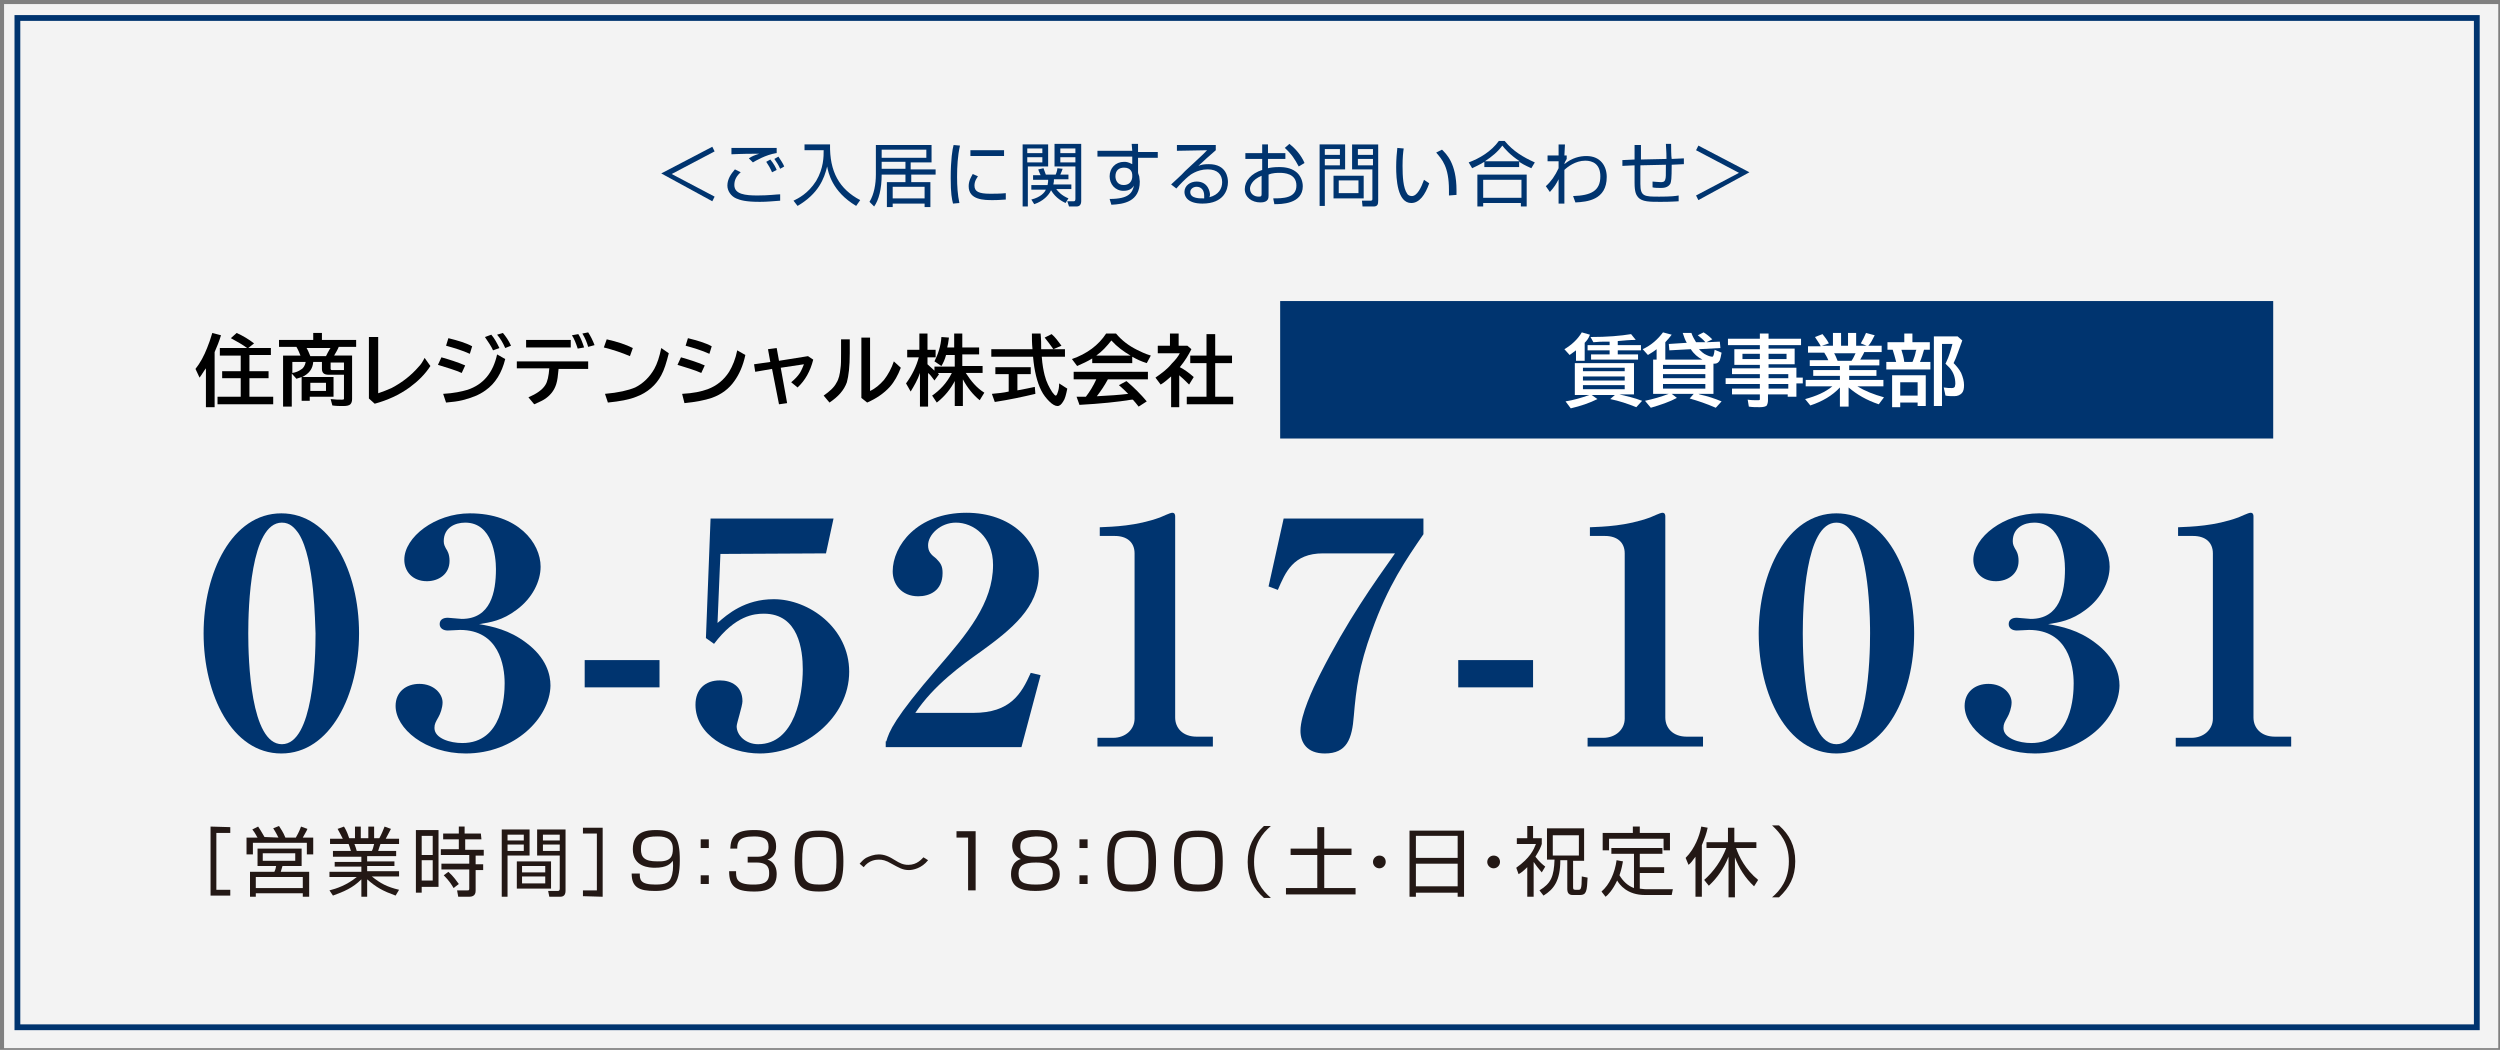 <?xml version="1.0" encoding="utf-8"?>
<!-- Generator: Adobe Illustrator 25.0.1, SVG Export Plug-In . SVG Version: 6.00 Build 0)  -->
<svg version="1.1" id="レイヤー_1" xmlns="http://www.w3.org/2000/svg" xmlns:xlink="http://www.w3.org/1999/xlink" x="0px"
	 y="0px" viewBox="0 0 431 181" style="enable-background:new 0 0 431 181;" xml:space="preserve">
<rect x="0" y="0" width="431" height="181" fill="#808080" stroke="none"/>
<style type="text/css">
	.st0{opacity:0.9;fill:#FFFFFF;enable-background:new    ;}
	.st1{fill:#00346F;}
	.st2{fill:#231815;}
	.st3{fill:none;stroke:#00346F;}
	.st4{fill:#FFFFFF;}
</style>
<rect x="0.7" y="0.7" class="st0" width="430" height="180"/>
<path class="st1" d="M48.5,129.9c-8.5,0-13.4-10.1-13.4-20.7c0-10.5,4.9-20.7,13.4-20.7c8.4,0,13.4,9.9,13.4,20.7
	C61.9,119.7,57,129.9,48.5,129.9z M51.5,92c-0.7-1-1.5-1.9-2.9-1.9c-5.4,0-5.8,14.5-5.8,19.1s0.4,19.1,5.8,19.1s5.8-14.5,5.8-19.1
	C54.3,107.7,54.3,96.4,51.5,92z"/>
<path class="st1" d="M80.3,129.9c-7,0-12.1-4.3-12.1-8.2c0-2.4,1.8-3.8,4.1-3.8c2.5,0,4,1.7,4,3.2c0,0.9-0.4,2-0.7,2.5
	c-0.5,0.9-0.7,1.2-0.7,1.9c0,1.8,2.7,2.6,4.8,2.6c7,0,7.3-8.2,7.3-10.3c0-3.1-1-9.2-7.7-9.2c-0.3,0-1.7,0.1-2.1,0.1
	c-0.8,0-1.4-0.4-1.4-1.1s0.5-1.1,1.4-1.1c0.4,0,2,0.2,2.4,0.2c5,0,5.9-4.6,5.9-8.6c0-2.2-0.6-8-5.3-8c-1.8,0-3.7,0.9-3.7,3.2
	c0,0.6,0.2,0.9,0.4,1.3c0.2,0.3,0.6,0.9,0.6,2.1c0,2.3-1.9,3.5-3.9,3.5c-2.5,0-3.9-1.7-3.9-3.7c0-3.9,5.3-8,11.3-8
	c8.3,0,12.2,5.1,12.2,9.2c0,2.5-1.4,5.4-4.1,7.4c-2.5,1.9-4.6,2.2-6.5,2.5c2.3,0.4,5.2,1,8.1,3.2c3.5,2.6,4.2,5.5,4.2,7.4
	C94.8,123.8,88.7,129.9,80.3,129.9z"/>
<path class="st1" d="M100.8,118.5v-4.7h12.9v4.7H100.8z"/>
<path class="st1" d="M124.2,95.5l-0.5,11.9c1.7-1.5,4.7-4.1,9.7-4.1c6.1,0,13,5,13,12.5c0,8-7.9,14.1-15.4,14.1
	c-5.4,0-11.1-3.2-11.1-8.4c0-2.7,1.7-4.2,4.2-4.2c2,0,3.9,1,3.9,3.6c0,0.8-1,3.8-1,4.3c0,1.6,1.6,3.1,3.7,3.1
	c6.4,0,7.7-8.6,7.7-12.9c0-3.3-0.7-9.6-6.7-9.6c-1.7,0-4.9,0.3-8.6,5.2l-1.4-1l0.8-20.6h21.2l-1.3,6L124.2,95.5L124.2,95.5z"/>
<path class="st1" d="M152.8,127.8c0.5-1.7,1.3-3.9,8.9-12.7c5-5.8,9.5-11.1,9.5-17.7c0-4.9-3.4-7.3-6.4-7.3c-2.7,0-4.8,2.1-4.8,3.9
	c0,1.1,0.5,1.6,1.4,2.3c0.8,0.8,1.1,1.3,1.1,2.5c0,3.1-2.3,4-4.2,4c-2.9,0-4.4-2.1-4.4-4.3c0-4.4,4.2-10.1,12.7-10.1
	c7.7,0,12.5,4.8,12.5,10.4c0,5.9-4.7,9.7-10.1,13.6c-3.1,2.2-8,5.7-11.2,10.5h10c6.4,0,8.3-3.3,9.9-6.9l1.7,0.4l-3.3,12.4h-23.4v-1
	H152.8z"/>
<path class="st1" d="M189.2,128.9v-1.7h2.7c2.2,0,3.7-1.5,3.7-3.3V95.4c0-1.9-1.3-3-3.4-3h-2.6v-1.5c2.3-0.1,6.3-0.2,10.4-1.7
	c0.3-0.1,1.7-0.8,2.1-0.8c0.4,0,0.5,0.3,0.5,0.6v34.7c0,1.8,1.3,3.3,3.7,3.3h2.8v1.7h-19.9V128.9z"/>
<path class="st1" d="M236.5,108.8c-2.2,6-2.7,9.9-3.1,14.6c-0.3,4-1.2,6.5-5,6.5c-3.1,0-4.2-1.9-4.2-3.9c0-2.8,2.2-7.4,3.3-9.6
	c4.8-9.5,9.4-15.9,13-21h-12.4c-5.2,0-6.5,3.3-7.8,6.3l-1.6-0.6l2.6-11.7h24.1v2.7C242.4,96.5,239.3,100.9,236.5,108.8z"/>
<path class="st1" d="M251.4,118.5v-4.7h12.9v4.7H251.4z"/>
<path class="st1" d="M273.7,128.9v-1.7h2.7c2.2,0,3.7-1.5,3.7-3.3V95.4c0-1.9-1.3-3-3.4-3h-2.6v-1.5c2.3-0.1,6.3-0.2,10.4-1.7
	c0.3-0.1,1.7-0.8,2.1-0.8s0.5,0.3,0.5,0.6v34.7c0,1.8,1.3,3.3,3.7,3.3h2.8v1.7h-19.9V128.9z"/>
<path class="st1" d="M316.6,129.9c-8.5,0-13.4-10.1-13.4-20.7c0-10.5,4.9-20.7,13.4-20.7c8.4,0,13.4,9.9,13.4,20.7
	C330,119.7,325.1,129.9,316.6,129.9z M319.5,92c-0.7-1-1.5-1.9-2.9-1.9c-5.4,0-5.8,14.5-5.8,19.1s0.4,19.1,5.8,19.1
	s5.8-14.5,5.8-19.1C322.4,107.7,322.4,96.4,319.5,92z"/>
<path class="st1" d="M350.8,129.9c-7,0-12.1-4.3-12.1-8.2c0-2.4,1.8-3.8,4.1-3.8c2.5,0,4,1.7,4,3.2c0,0.9-0.4,2-0.7,2.5
	c-0.5,0.9-0.7,1.2-0.7,1.9c0,1.8,2.7,2.6,4.8,2.6c7,0,7.3-8.2,7.3-10.3c0-3.1-1-9.2-7.7-9.2c-0.3,0-1.7,0.1-2.1,0.1
	c-0.8,0-1.4-0.4-1.4-1.1s0.5-1.1,1.4-1.1c0.4,0,2,0.2,2.4,0.2c5,0,5.9-4.6,5.9-8.6c0-2.2-0.6-8-5.3-8c-1.8,0-3.7,0.9-3.7,3.2
	c0,0.6,0.2,0.9,0.4,1.3c0.2,0.3,0.6,0.9,0.6,2.1c0,2.3-1.9,3.5-3.9,3.5c-2.5,0-3.9-1.7-3.9-3.7c0-3.9,5.3-8,11.3-8
	c8.3,0,12.2,5.1,12.2,9.2c0,2.5-1.4,5.4-4.1,7.4c-2.5,1.9-4.6,2.2-6.5,2.5c2.3,0.4,5.2,1,8.1,3.2c3.5,2.6,4.2,5.5,4.2,7.4
	C365.3,123.8,359.2,129.9,350.8,129.9z"/>
<path class="st1" d="M375.1,128.9v-1.7h2.7c2.2,0,3.7-1.5,3.7-3.3V95.4c0-1.9-1.3-3-3.4-3h-2.6v-1.5c2.3-0.1,6.3-0.2,10.4-1.7
	c0.3-0.1,1.7-0.8,2.1-0.8s0.5,0.3,0.5,0.6v34.7c0,1.8,1.3,3.3,3.7,3.3h2.8v1.7h-19.9V128.9z"/>
<rect x="220.7" y="51.9" class="st1" width="171.2" height="23.7"/>
<g>
	<g>
		<path class="st1" d="M114,29.9l8.8-4.6l0.4,0.8l-7.4,3.9l7.4,3.9l-0.4,0.8L114,29.9z"/>
		<path class="st1" d="M127.7,29.7c-0.7,0.6-1.1,1.3-1.1,2.2c0,1.6,1.9,1.8,4,1.8c2,0,3.3-0.2,3.9-0.2v1.1c-1.4,0.1-2.3,0.2-3.5,0.2
			c-2.5,0-3.4-0.3-4.1-0.6c-0.9-0.4-1.5-1.3-1.5-2.2c0-1.1,0.6-2,1.3-2.8L127.7,29.7z M133.8,26.4c-1.8,0.3-3.5,1.3-4,1.6l-0.7-0.7
			c0.6-0.4,0.9-0.5,1.8-0.8c-3.6,0-4.2,0.1-4.8,0.1v-1.1c0.5,0,4,0,7.8,0v0.9H133.8z M133.1,29.7c-0.3-0.7-0.6-1.2-1-1.8l0.7-0.4
			c0.6,0.7,1,1.5,1.1,1.8L133.1,29.7z M134.5,29.1c-0.3-0.7-0.6-1.1-1-1.7l0.7-0.4c0.4,0.6,0.8,1.2,1,1.7L134.5,29.1z"/>
		<path class="st1" d="M143.1,24.9c-0.1,4.7,1.6,7.7,5.2,9.6l-0.7,1c-4.2-2.5-4.8-5.8-5-6.8c-0.5,2.1-1.5,4.7-5.1,6.8l-0.7-0.9
			c0.8-0.4,2.5-1.2,3.9-3.4C142,29,142,27,142,25.9h-3.3v-1H143.1z"/>
		<path class="st1" d="M157.1,29.2h4.2v0.9h-4.2v1.3h3.3v4.3h-1v-0.6h-5.5v0.6h-1v-4.3h3.2v-1.3H152c0,2.5-0.5,4.4-1.3,5.5l-0.8-0.8
			c0.8-1.3,1.1-3.1,1.1-4.7V25h9.6v3H157v1.2H157.1z M156.1,27.9H152v1.2h4.1V27.9z M159.7,25.8H152v1.4h7.7V25.8z M159.4,32.2h-5.5
			v2h5.5V32.2z"/>
		<path class="st1" d="M165.5,25.1c-0.4,1.8-0.5,3.6-0.5,5.4c0,1.6,0.1,3.1,0.4,4.5l-1.1,0.1c-0.2-0.8-0.4-1.7-0.4-4.4
			c0-3.2,0.3-5,0.5-5.7L165.5,25.1z M168.6,30.4c-0.2,0.3-0.6,0.8-0.6,1.6c0,1,0.7,1.4,2.7,1.4c0.6,0,1.7,0,2.7-0.1v1.1
			c-0.4,0-1,0.1-2.2,0.1c-1.5,0-4.2,0-4.2-2.4c0-1,0.5-1.7,0.7-2.1L168.6,30.4z M173.1,25.9v1h-5.8v-1H173.1z"/>
		<path class="st1" d="M180.7,24.9v3.8h-3.5v6.9h-0.9V24.9H180.7z M179.7,25.6h-2.6v0.8h2.6V25.6z M179.7,27.1h-2.6V28h2.6V27.1z
			 M183.7,35c-0.4-0.2-1.7-0.8-2.5-2.2c-0.4,0.9-1.4,1.9-2.9,2.4l-0.5-0.8c1.6-0.4,2.3-1.2,2.5-1.7h-2.5v-0.8h2.8
			c0.1-0.4,0.1-0.7,0.1-0.9h-2.6v-0.8h1.3c-0.2-0.5-0.3-0.6-0.4-1l0.9-0.2c0.1,0.3,0.3,0.8,0.4,1.1h1.7c0.2-0.4,0.3-1,0.3-1.1
			l0.9,0.1c0,0.1-0.2,0.5-0.4,1h1.4v0.8h-2.5c0,0.3,0,0.5-0.1,0.9h3.1v0.8h-2.6c0.3,0.4,0.9,1.1,2.1,1.6L183.7,35z M186.4,24.9v9.8
			c0,0.3-0.1,0.9-0.8,0.9h-1.3l-0.3-0.9h1.1c0.2,0,0.3-0.1,0.3-0.4v-5.6h-3.6v-3.9h4.6V24.9z M185.4,25.6h-2.6v0.8h2.6V25.6z
			 M185.4,27.1h-2.6V28h2.6V27.1z"/>
		<path class="st1" d="M195.1,24.8h1.1v1.4h3.4v1h-3.4v2.5c0,0.2,0.1,0.4,0.2,0.7c0,0.3,0.1,0.6,0.1,0.9c0,3.5-2.8,3.9-4.9,4l-0.3-1
			c3.4,0,3.9-1.1,4.2-2.3c-0.2,0.3-0.6,0.9-1.8,0.9c-1.5,0-2.4-1.2-2.4-2.5c0-1.4,1-2.5,2.5-2.5c0.8,0,1.1,0.3,1.4,0.4V27h-6v-1h6
			L195.1,24.8z M195.2,30.1c0-0.3-0.2-1.2-1.4-1.2c-0.8,0-1.5,0.4-1.5,1.5c0,0.7,0.4,1.5,1.4,1.5c1.5,0,1.5-1.4,1.5-1.4
			C195.2,30.4,195.2,30.3,195.2,30.1z"/>
		<path class="st1" d="M209.6,25v0.9c-0.5,0.4-2.6,2.3-3,2.7c0.5-0.2,0.9-0.3,1.8-0.3c3.1,0,3.3,2.4,3.3,3.1c0,1.3-0.7,3.7-4.4,3.7
			c-2.4,0-3.1-1.1-3.1-2c0-1.1,1-1.8,2.1-1.8c2.1,0,2.3,2,2.3,2.2s0,0.3-0.1,0.5c1.6-0.4,2.2-1.5,2.2-2.6c0-1.3-0.8-2.2-2.5-2.2
			c-1.9,0-3.2,1.1-3.3,1.2c-0.6,0.5-1.4,1.3-2.1,2.1l-0.9-0.7c0.3-0.3,1.9-1.7,2.4-2.3c0.6-0.6,3.3-3,3.8-3.6l-5.2,0.1v-1
			C202.9,25,209.6,25,209.6,25z M207.6,33.7c0-0.9-0.5-1.5-1.3-1.5c-0.6,0-1.1,0.4-1.1,0.9c0,1.2,1.8,1.1,2.4,1.1
			C207.6,34,207.6,33.9,207.6,33.7z"/>
		<path class="st1" d="M217.5,24.9h1.1v1.5h3v1h-3V29c0.4-0.1,1-0.2,2-0.2c0.7,0,1.9,0.1,2.8,0.8c0.7,0.5,1.2,1.5,1.2,2.5
			c0,3.1-3.8,3.1-4.9,3.1l-0.2-1c1.6,0,4,0,4-2.2c0-2.1-2.1-2.2-2.9-2.2c-0.4,0-1.2,0-1.9,0.3v3.6c0,0.4,0,1.2-1.4,1.2
			c-1.5,0-2.7-0.9-2.7-2.3c0-1.4,1.1-2.7,3-3.3v-1.9h-2.9v-1h2.9v-1.5H217.5z M217.5,30.3c-1.7,0.7-2,1.8-2,2.2
			c0,0.9,0.7,1.4,1.5,1.4c0.3,0,0.5,0,0.5-0.4V30.3z M222.3,24.8c1,0.8,2,1.9,2.6,3.3l-1,0.6c-0.7-1.3-1.2-2.1-2.4-3.2L222.3,24.8z"
			/>
		<path class="st1" d="M231.9,24.9v4.3h-3.5v6.3h-0.9V24.9H231.9z M231,25.7h-2.6v1h2.6V25.7z M231,27.4h-2.6v1.1h2.6V27.4z
			 M235.1,34.2h-5.2v-3.9h5.2V34.2z M234.2,31.1h-3.4v2.2h3.4V31.1z M237.6,34.6c0,0.6-0.1,1-0.8,1h-1.9l-0.1-1h1.5
			c0.3,0,0.3-0.2,0.3-0.3v-5.1h-3.5v-4.3h4.5V34.6z M236.7,25.7h-2.6v1h2.6V25.7z M236.7,27.4h-2.6v1.1h2.6V27.4z"/>
		<path class="st1" d="M242,25.6c-0.1,0.6-0.2,1.6-0.2,3c0,1.8,0.1,3.8,0.8,4.8c0.1,0.2,0.4,0.4,0.8,0.4c0.9,0,1.6-1.4,2.1-2.8
			l0.9,0.6c-0.7,2-1.7,3.4-3.1,3.4c-2.4,0-2.6-4.2-2.6-6.2c0-1.2,0.1-2.5,0.2-3.3L242,25.6z M249.8,33.7c0-0.3,0-0.6,0-0.9
			c0-4.1-1.2-5.3-2.2-6.5l1-0.5c0.7,0.7,2.5,2.3,2.5,7c0,0.3,0,0.5,0,0.8L249.8,33.7z"/>
		<path class="st1" d="M262,28.8h-6.1v-0.9c-1,0.6-1.7,0.9-2.1,1.1l-0.6-1c1.9-0.7,3.9-1.9,5.2-3.7h1c1.5,1.8,3.2,2.8,5.2,3.7
			l-0.6,1c-0.4-0.2-1-0.4-2.1-1.1v0.9H262z M263.2,30.1v5.5h-1V35h-6.5v0.6h-1v-5.5C254.7,30.1,263.2,30.1,263.2,30.1z M262.2,31
			h-6.5v3.1h6.6V31H262.2z M262,27.8c-1.7-1.1-2.6-2.2-3-2.7c-0.8,1.1-1.8,1.9-3,2.7H262z"/>
		<path class="st1" d="M271.2,33.8c3.1-0.1,4.7-0.9,4.7-3.4c0-2.1-1.3-2.7-2.6-2.7c-1.7,0-3.1,1.1-3.6,1.6v5.8h-1v-4.2
			c-0.4,0.8-0.7,1.3-1.5,2.2l-0.7-1c0.9-0.8,1.6-1.8,2.2-3.1v-1.2h-1.9v-1h1.9v-1.9h1.1l-0.1,1.9h0.4v0.6c-0.2,0.3-0.4,0.7-0.4,0.9
			c1.3-1.1,2.7-1.4,3.8-1.4c2.4,0,3.5,1.7,3.5,3.6c0,4-3.4,4.3-5.4,4.4L271.2,33.8z"/>
		<path class="st1" d="M288.1,24.8c0,0.4,0,2.2,0.1,2.6l2.1-0.1v1l-2.1,0.1c0,2.6-0.1,2.8-0.2,3.2c-0.4,0.8-1.3,0.8-1.7,0.8
			c-0.5,0-1,0-1.4-0.1v-1c0.3,0,0.9,0.1,1.4,0.1c0.3,0,0.7,0,0.8-0.5c0.1-0.3,0.1-0.5,0.1-2.5l-4.4,0.1v3.2c0,2.2,0.7,2.2,3.3,2.2
			c1.9,0,2.8-0.1,3.3-0.2v1c-0.4,0-1.1,0.1-3.1,0.1c-1.9,0-3.2,0-3.9-0.8c-0.3-0.4-0.6-0.8-0.6-2.5v-3l-2.1,0.1v-1l2.1-0.1V25h1.1
			v2.5l4.4-0.1c0-1.4-0.1-2.1-0.1-2.6L288.1,24.8z"/>
		<path class="st1" d="M292.8,34.5l-0.4-0.8l7.4-3.9l-7.4-3.9l0.4-0.8l8.8,4.6L292.8,34.5z"/>
	</g>
</g>
<path class="st2" d="M39.7,142.6v1h-2.4v9.8h2.4v1h-3.4v-11.9L39.7,142.6L39.7,142.6z"/>
<path class="st2" d="M48,144.4c-0.2-0.4-0.5-1-0.9-1.6l1-0.4c0.3,0.5,0.7,1,1.1,2H51c0.2-0.4,0.5-0.8,0.9-1.9l1.1,0.4
	c-0.1,0.3-0.3,0.6-0.8,1.5H54v2.9h-1.1v-2h-9.3v2h-1.1v-2.9h1.9c-0.1-0.1-0.4-0.8-0.9-1.4l1-0.5c0.2,0.3,0.6,0.9,1.1,1.8L48,144.4
	L48,144.4z M52,149.3h-3.3c-0.1,0.3-0.2,0.7-0.3,1h4.9v4.3h-1.1V154h-8.1v0.6h-1v-4.3h4.2c0.1-0.2,0.2-0.4,0.3-1h-3.2v-3H52V149.3z
	 M52.2,151.2h-8.1v1.9h8.1V151.2z M50.9,147.1h-5.6v1.3h5.6V147.1z"/>
<path class="st2" d="M68.2,154.4c-2.2-0.8-3.3-1.4-4.9-2.8v3h-1v-3c-1.5,1.5-3,2.1-4.9,2.8l-0.6-0.9c1.2-0.3,3-0.9,4.7-2.3h-4.7
	v-0.9h5.5v-0.9h-4.6v-0.8h4.6v-0.9h-4.9v-1h3.1c-0.1-0.3-0.3-1-0.4-1.2h-3.2v-0.9h2.2c-0.3-0.6-0.4-0.8-0.9-1.7l1.1-0.4
	c0.2,0.3,0.5,0.8,0.9,2h1v-2h1v2h1.3v-2h1v2h0.9c0.4-0.7,0.7-1.5,0.9-2l1.1,0.4c-0.2,0.4-0.6,1.1-0.9,1.7h2.3v0.9h-3.2
	c-0.2,0.6-0.3,0.8-0.4,1.2h3.1v0.9h-5v0.9H68v0.8h-4.7v0.9h5.5v0.9h-4.7c1.5,1.2,2.6,1.8,4.7,2.3L68.2,154.4z M64.1,146.7
	c0.1-0.1,0.3-0.7,0.4-1.2h-3.4c0.1,0.2,0.4,1.1,0.4,1.2H64.1z"/>
<path class="st2" d="M75.6,143.1v9.8h-2.9v1h-1v-10.8H75.6z M74.6,144.1h-1.9v3.3h1.9V144.1z M74.6,148.3h-1.9v3.5h1.9V148.3z
	 M83,144.7h-2.8v1.8h3.2v1H82v1.5h1.3v1H82v3.5c0,0.3,0,1.1-1.1,1.1H79l-0.2-1.1h1.8c0.2,0,0.3,0,0.3-0.3v-3.3h-4.8v-1h4.8v-1.5H76
	v-1h3.1v-1.7h-2.7v-1h2.7v-1.2h1v1.2h2.8L83,144.7L83,144.7z M78.2,153.1c-0.3-0.5-0.7-1.2-1.7-2.2l0.8-0.6c0.9,0.8,1.5,1.7,1.8,2.1
	L78.2,153.1z"/>
<path class="st2" d="M91.3,143v4.5h-3.8v7.1h-1V143H91.3z M90.3,143.9h-2.8v1h2.8V143.9z M90.3,145.6h-2.8v1.1h2.8V145.6z M95,153.2
	h-5.9v-4.7H95V153.2z M94,149.3h-4v1.1h4V149.3z M94,151.1h-4v1.2h4V151.1z M97.5,153.5c0,0.3,0,1.1-0.9,1.1h-1.9l-0.2-1h1.6
	c0.2,0,0.4,0,0.4-0.4v-5.7h-3.9V143h4.9V153.5z M96.5,143.9h-2.9v1h2.9V143.9z M96.5,145.6h-2.9v1.1h2.9V145.6z"/>
<path class="st2" d="M100.5,154.5v-1h2.4v-9.8h-2.4v-1h3.4v11.9L100.5,154.5L100.5,154.5z"/>
<path class="st2" d="M110.3,150.6c0,1,0,1.9,2.7,1.9c1.9,0,2.4-0.4,2.7-1.2c0.3-0.7,0.4-1.7,0.3-2.9c-0.4,0.5-1,1.2-3.1,1.2
	c-0.9,0-3.8-0.1-3.8-3.2c0-3.1,2.5-3.3,4-3.3c3.2,0,4.1,1.2,4.1,5.2c0,4.5-1.4,5.3-4.3,5.3c-2.7,0-4-0.6-4-3H110.3z M116,146.3
	c0-2.1-1.9-2.1-2.7-2.1c-2.1,0-2.8,0.5-2.8,2.2c0,1.4,0.6,2.1,2.8,2.1C115.7,148.6,116,147.6,116,146.3z"/>
<path class="st2" d="M122.2,144.7v1.5h-1.4v-1.5H122.2z M122.2,150.9v1.5h-1.4v-1.5H122.2z"/>
<path class="st2" d="M126.9,150.1c0,1.2-0.1,2.4,2.9,2.4c1.6,0,2.8-0.2,2.8-1.9c0-0.7,0-1.9-2.2-1.9h-1.5v-1h1.5
	c0.8,0,2.1,0,2.1-1.7c0-1.4-0.9-1.8-2.5-1.8c-2.7,0-2.9,1-2.9,2.1h-1.2c0.1-2.1,0.9-3.2,4.1-3.2c1.1,0,3.8,0,3.8,2.8
	c0,1.8-1.2,2.2-1.5,2.3c0.4,0.1,1.6,0.6,1.6,2.5c0,2.9-2.5,3-3.9,3c-3.3,0-4.3-1-4.3-3.5h1.2V150.1z"/>
<path class="st2" d="M141.2,143.2c3.1,0,4.2,1,4.2,5.3c0,4.1-1,5.2-4.2,5.2c-3.1,0-4.2-1-4.2-5.2C137,144.2,138.1,143.2,141.2,143.2
	z M138.3,148.4c0,3.5,0.6,4.1,3,4.1c2.3,0,2.9-0.7,2.9-4c0-3.6-0.6-4.2-3-4.2S138.3,144.9,138.3,148.4z"/>
<path class="st2" d="M160,148.3c-1.1,1.4-2.6,1.7-3.3,1.7c-1.1,0-1.7-0.4-3-1.1c-1-0.6-1.6-0.7-2.2-0.7c-0.5,0-1.7,0.1-2.6,1.3
	l-0.7-0.6c0.3-0.3,0.6-0.7,1.1-1c0.6-0.3,1.4-0.6,2.2-0.6c0.9,0,1.7,0.3,2.8,1c0.8,0.5,1.4,0.8,2.3,0.8c1.5,0,2.3-1,2.6-1.3
	L160,148.3z"/>
<path class="st2" d="M168.2,143.3v10.2h-1.3v-9.1h-2v-1.1L168.2,143.3L168.2,143.3z"/>
<path class="st2" d="M182.7,150.7c0,2.4-1.9,2.9-4.2,2.9c-2.4,0-4.2-0.6-4.2-2.9c0-0.3,0-2.1,1.7-2.6c-1-0.4-1.5-1.3-1.5-2.3
	c0-2.6,2.5-2.7,3.9-2.7s3.9,0.1,3.9,2.7c0,0.9-0.4,1.9-1.5,2.3C182.7,148.6,182.7,150.4,182.7,150.7z M181.5,150.6
	c0-1.5-1.1-1.9-2.9-1.9c-2.1,0-3,0.5-3,1.9s0.7,1.9,3,1.9C180.9,152.5,181.5,151.9,181.5,150.6z M175.9,146c0,1.7,1.6,1.7,2.8,1.7
	c1.5,0,2.6-0.3,2.6-1.8c0-1.1-0.6-1.7-2.7-1.7C176.3,144.3,175.9,145,175.9,146z"/>
<path class="st2" d="M187.5,144.7v1.5h-1.4v-1.5H187.5z M187.5,150.9v1.5h-1.4v-1.5H187.5z"/>
<path class="st2" d="M195.1,143.2c3.1,0,4.2,1,4.2,5.3c0,4.1-1,5.2-4.2,5.2c-3.1,0-4.2-1-4.2-5.2C190.9,144.2,192,143.2,195.1,143.2
	z M192.1,148.4c0,3.5,0.6,4.1,3,4.1c2.3,0,2.9-0.7,2.9-4c0-3.6-0.6-4.2-3-4.2C192.7,144.3,192.1,144.9,192.1,148.4z"/>
<path class="st2" d="M206.6,143.2c3.1,0,4.2,1,4.2,5.3c0,4.1-1,5.2-4.2,5.2c-3.1,0-4.2-1-4.2-5.2
	C202.4,144.2,203.5,143.2,206.6,143.2z M203.6,148.4c0,3.5,0.6,4.1,3,4.1c2.3,0,2.9-0.7,2.9-4c0-3.6-0.6-4.2-3-4.2
	C204.2,144.3,203.6,144.9,203.6,148.4z"/>
<path class="st2" d="M219.1,142.4c-1.5,1.3-2.9,3-2.9,6.2s1.4,4.9,2.9,6.2h-1.2c-1.8-1.6-2.8-3.5-2.8-6.2s1-4.5,2.8-6.2H219.1z"/>
<path class="st2" d="M228.3,142.6v3.7h4.7v1.1h-4.7v5.7h5.4v1.1h-12v-1.1h5.4v-5.7h-4.6v-1.1h4.6v-3.7H228.3z"/>
<path class="st2" d="M238.9,148.6c0,0.6-0.5,1.1-1.1,1.1s-1.1-0.5-1.1-1.1s0.5-1.1,1.1-1.1C238.4,147.5,238.9,147.9,238.9,148.6z"/>
<path class="st2" d="M252.4,143.2v11.4h-1.1v-0.7h-7.2v0.7H243v-11.4H252.4z M244.1,147.9h7.2v-3.8h-7.2V147.9z M244.1,152.8h7.2
	v-3.9h-7.2V152.8z"/>
<path class="st2" d="M258.6,148.6c0,0.6-0.5,1.1-1.1,1.1s-1.1-0.5-1.1-1.1s0.5-1.1,1.1-1.1C258.1,147.5,258.6,147.9,258.6,148.6z"/>
<path class="st2" d="M264.4,154.6h-1.1v-5.1c-0.7,0.7-1.1,1-1.5,1.2l-0.4-1.1c2.4-1.7,3-3.1,3.4-4.1h-3.3v-1h1.8v-2.1h1v2.1h1.5v1
	c-0.1,0.4-0.4,1.1-1.1,2.2c0.7,0.9,1.3,1.4,1.7,1.7l-0.6,1c-0.6-0.7-1-1.2-1.4-1.8V154.6z M273.1,143v5.4h-1.9v4.5
	c0,0.3,0,0.5,0.4,0.5h0.5c0.4,0,0.6,0,0.6-2.3l1,0.2c-0.1,2.3-0.2,3-1.3,3h-1.2c-0.3,0-1,0-1-1v-5H269c0,3.5-1.1,5-2.9,6.1l-0.7-0.9
	c2-1.2,2.5-2.4,2.6-5.3h-1.3v-5.4h6.4V143z M272.1,144h-4.4v3.5h4.5V144H272.1z"/>
<path class="st2" d="M281.6,147.2h-3.8v-1h8.8v1h-3.9v2.3h4.2v1h-4.2v2.7c0.2,0,0.6,0.1,1.1,0.1h4.6l-0.2,1h-4.6
	c-3.1,0-4.4-1.8-4.8-2.5c-0.8,1.7-1.6,2.5-2,2.8l-0.7-0.9c1.4-1.2,2.3-3.2,2.6-5.4l1.1,0.2c-0.1,0.5-0.2,1.2-0.6,2.4
	c0.6,1,1.4,1.8,2.5,2.2v-5.9H281.6z M282.7,142.5v1.1h5.2v3h-1.1v-2h-9.4v2h-1.1v-3h5.2v-1.1H282.7z"/>
<path class="st2" d="M293.4,154.6h-1.1v-6.9c-0.6,0.8-0.8,1.1-1.2,1.4l-0.5-1.2c1.6-1.6,2.4-3.8,2.7-5.4l1.1,0.2c-0.2,1-0.5,1.8-1,3
	V154.6z M293.8,151.7c1.7-1.5,3-3.4,3.8-5.5h-3.4v-1h3.7v-2.5h1.1v2.5h3.8v1h-3.5c0.5,1.5,1.6,3.7,3.8,5.5l-0.7,1.1
	c-1.5-1.4-2.6-3.1-3.3-5v6.9H298v-7c-0.8,2-1.9,3.6-3.4,5L293.8,151.7z"/>
<path class="st2" d="M305.5,154.7c1.4-1.2,2.9-3,2.9-6.2s-1.5-4.9-2.9-6.2h1.2c1.8,1.6,2.8,3.5,2.8,6.2s-1,4.5-2.8,6.2H305.5z"/>
<rect x="3" y="3.1" class="st3" width="424" height="174"/>
<g>
	<path d="M37,60.7v9.5h-1.5v-6.7c-0.4,0.5-0.7,1.1-1.1,1.6l-0.7-1.5c0.8-1,1.5-2.3,2-3.6c0.3-0.7,0.6-1.6,0.9-2.6l1.5,0.4
		C37.8,58.8,37.4,59.8,37,60.7z M42.6,60c-0.8-0.6-1.7-1.1-2.8-1.7l1-0.9c1.1,0.5,2.1,1.1,3,1.8l-1,0.8h3.9v1.2h-3.7V64h3.3v1.2
		h-3.3v3.2h4.1v1.3h-9.6v-1.3h4v-3.2h-3.2V64h3.2v-2.7h-3.6V60H42.6z"/>
	<path d="M59.3,64.6h-2.7c-0.7,0-1.1-0.3-1.1-1v-1.2h-1.5c-0.1,1.2-0.7,2-1.9,2.6h5.4v3.4h-4.1v0.7h-1.4v-4.1
		c-0.3,0.1-0.6,0.2-0.9,0.3l-0.8-0.9v5.7h-1.5v-8.8h3c-0.2-0.5-0.4-1-0.7-1.5h-3v-1.2H54v-1.2h1.5v1.2h5.9v1.2h-3
		c-0.2,0.5-0.5,1-0.8,1.5h3.1v7.5c0,0.4-0.1,0.7-0.3,0.9c-0.2,0.2-0.6,0.3-1.2,0.3c-0.6,0-1.3,0-1.9-0.1L57,68.8
		c0.8,0.1,1.4,0.1,1.9,0.1c0.2,0,0.3,0,0.4-0.1c0,0,0-0.1,0-0.2V64.6z M52.7,62.4h-2.3v1.9c0.6-0.1,1.1-0.3,1.5-0.6
		C52.3,63.5,52.6,63,52.7,62.4z M52.8,59.9c0.3,0.5,0.5,1,0.7,1.5h2.7c0.2-0.4,0.4-0.8,0.7-1.3l0.1-0.1H52.8z M53.5,66v1.4h2.7V66
		H53.5z M59.3,63.7v-1.2H57v1.1c0,0.1,0.1,0.2,0.2,0.2H59.3z"/>
	<path d="M63.6,58.1h1.6v9.7c0.9-0.3,1.6-0.6,2.3-0.9c1.9-1,3.4-2.2,4.7-3.7c0.4-0.4,0.7-0.9,1-1.5l1,1.4c-0.9,1.4-2.1,2.6-3.6,3.7
		c-1.8,1.3-3.8,2.2-6,2.8l-1-0.9V58.1z"/>
	<path d="M79.6,64.3c-1.1-0.5-2.5-0.9-4.1-1.4l0.6-1.3c1.4,0.4,2.7,0.8,4.1,1.4L79.6,64.3z M76.4,67.9c1.8-0.1,3.2-0.4,4.2-0.7
		c2.7-0.9,4.4-2.9,5.1-6.1l1.4,0.8c-0.6,2.4-1.7,4.2-3.4,5.4c-1.1,0.8-2.4,1.3-4,1.7c-0.8,0.2-1.7,0.3-2.8,0.4L76.4,67.9z M81,61
		c-1.3-0.6-2.7-1-4.1-1.4l0.4-1.3c1.6,0.4,3,0.8,4.1,1.4L81,61z M85,60.4c-0.3-0.7-0.8-1.4-1.4-2.3l1.1-0.4c0.6,0.7,1,1.5,1.4,2.3
		L85,60.4z M87.1,60c-0.4-0.9-0.8-1.6-1.4-2.3l1-0.3c0.5,0.6,1,1.3,1.4,2.2L87.1,60z"/>
	<path d="M89.2,62.3h12.2v1.3h-5.1c-0.1,1.1-0.2,2-0.4,2.6c-0.3,1-0.9,1.8-1.7,2.4c-0.5,0.4-1.2,0.7-2.1,1.1l-1-1.2
		c1.4-0.6,2.4-1.3,2.9-2.1c0.4-0.6,0.6-1.6,0.7-2.9h-5.6V62.3z M90.7,58.6h7.7v1.3h-7.7V58.6z M99.6,60.1c-0.3-0.9-0.6-1.7-1-2.3
		l1.1-0.2c0.4,0.6,0.7,1.4,1,2.3L99.6,60.1z M101.4,59.8c-0.2-0.7-0.5-1.5-1-2.3l1-0.2c0.4,0.6,0.8,1.4,1.1,2.2L101.4,59.8z"/>
	<path d="M108.6,61.4c-1.4-0.6-2.9-1.1-4.5-1.5l0.5-1.4c1.8,0.4,3.3,0.9,4.5,1.5L108.6,61.4z M104.3,67.9c2.3-0.2,4-0.6,5.2-1.1
		c1.4-0.7,2.5-1.8,3.3-3.2c0.5-0.9,0.9-2.1,1.2-3.6l1.3,0.9c-0.4,1.6-0.8,2.9-1.3,3.8c-0.9,1.7-2.4,3-4.3,3.7
		c-1.2,0.5-2.9,0.8-4.9,1L104.3,67.9z"/>
	<path d="M120.9,64.3c-1.1-0.5-2.5-0.9-4.1-1.4l0.6-1.3c1.4,0.4,2.7,0.8,4.1,1.4L120.9,64.3z M117.6,67.9c1.9-0.1,3.3-0.4,4.4-0.8
		c1.6-0.6,2.8-1.6,3.7-3c0.6-1,1.1-2.2,1.4-3.7l1.4,0.8c-0.4,1.9-1.1,3.4-1.9,4.5c-0.9,1.3-2.2,2.3-3.9,2.9
		c-1.2,0.4-2.7,0.7-4.7,0.9L117.6,67.9z M122.3,61c-1.3-0.6-2.7-1-4.1-1.4l0.4-1.3c1.6,0.4,3,0.8,4.1,1.4L122.3,61z"/>
	<path d="M133.9,60l0.4,2.2l5-0.8l0.9,0.6c-0.5,2-1.4,3.6-2.7,4.8l-1.1-0.9c0.6-0.5,1.1-1,1.5-1.6c0.3-0.5,0.5-1,0.7-1.5l-4,0.6
		l1.1,6.1l-1.4,0.2l-1.2-6.1l-2.9,0.5l-0.2-1.3l2.8-0.4l-0.4-2.2L133.9,60z"/>
	<path d="M145,58.5h1.5v2.4c0,2.3-0.2,3.9-0.5,5c-0.5,1.4-1.5,2.5-3,3.5l-1-1.2c1-0.7,1.8-1.4,2.2-2.2c0.4-0.6,0.6-1.5,0.7-2.5
		c0.1-0.6,0.1-1.4,0.1-2.6V58.5z M148.5,58.2h1.5v9.2c0.9-0.4,1.7-1.1,2.4-1.9c0.7-0.9,1.3-2,1.7-3.2l1.2,1.1
		c-0.5,1.3-1.1,2.4-1.9,3.3c-1,1.1-2.3,2-3.9,2.7l-1-0.8V58.2z"/>
	<path d="M164.7,65.5c-0.8,1.6-1.9,2.9-3.2,3.9l-0.8-1.2c1.3-0.9,2.5-2.1,3.4-3.9h-2.4c0,0.1,0.1,0.1,0.2,0.2l-0.8,1.1
		c-0.4-0.5-0.7-1-1.1-1.3v5.8h-1.4v-5.8c-0.4,1.2-1,2.2-1.6,3.2l-0.8-1.4c1.1-1.5,1.8-3,2.2-4.5h-2v-1.3h2.1v-2.8h1.4v2.8h1.4v1.3
		h-1.4v1.2c0.4,0.4,0.8,0.7,1.2,1.1v-0.7h3.5v-2h-1.5c-0.2,0.8-0.5,1.4-0.8,1.9l-1.2-0.8c0.6-1.2,1.1-2.6,1.2-4.2l1.3,0.1
		c-0.1,0.8-0.2,1.4-0.3,1.7h1.2v-2.4h1.4v2.4h2.9v1.2h-2.9v2h3.5v1.2h-2.9c0.9,1.4,1.9,2.6,3.2,3.4l-0.8,1.3
		c-1.1-0.9-2.1-2.1-2.9-3.6v4.6h-1.4V65.5z"/>
	<path d="M175.4,64.5v2.8c1.1-0.2,2.1-0.4,3-0.6l0.1,1.2c-2.1,0.5-4.4,1-7,1.4l-0.5-1.4c1.1-0.1,2.1-0.2,2.9-0.4v-3h-2.3v-1.2h6.1
		v1.2H175.4z M179.5,60.2h4.1v1.3h-4c0.1,1.4,0.3,2.4,0.5,3.2c0.3,1.2,0.8,2.1,1.3,2.9c0.3,0.4,0.5,0.6,0.6,0.6
		c0.1,0,0.2-0.1,0.3-0.4c0.2-0.5,0.3-1,0.3-1.7L184,67c-0.2,1-0.4,1.8-0.7,2.2c-0.3,0.5-0.6,0.8-1,0.8c-0.4,0-0.9-0.3-1.4-0.8
		c-0.5-0.5-1-1.1-1.4-1.9c-0.7-1.4-1.2-3.4-1.4-5.8h-7.2v-1.3h7.1c-0.1-1-0.1-1.9-0.1-2.7h1.5C179.5,58.5,179.5,59.4,179.5,60.2z
		 M181.6,60.2c-0.5-0.7-1-1.4-1.5-2l1.2-0.6c0.6,0.5,1.1,1.2,1.7,2L181.6,60.2z"/>
	<path d="M195.2,61.5v1.1h-6.9v-0.8c-0.8,0.5-1.7,0.9-2.6,1.3l-0.9-1.2c2.6-0.9,4.6-2.4,5.9-4.4h1.7c1,1.2,2.2,2.1,3.6,2.8
		c0.6,0.3,1.4,0.7,2.4,1l-0.7,1.3C196.7,62.3,195.9,61.9,195.2,61.5z M191,65.4c-0.6,1.1-1.2,2-1.9,2.9l0.2,0
		c1.9-0.1,3.6-0.2,5.2-0.4c-0.5-0.5-1-1-1.6-1.5l1.3-0.7c1.3,1.1,2.5,2.3,3.5,3.5l-1.4,0.9c-0.4-0.5-0.7-0.9-1-1.2l-0.2,0
		c-2.4,0.4-5.4,0.7-9,0.9l-0.5-1.4c0.4,0,0.7,0,1,0l0.6,0c0.7-0.9,1.3-1.9,1.8-3h-3.9v-1.3h12.8v1.3H191z M194.9,61.3
		c-1.2-0.7-2.3-1.5-3.3-2.6c-0.8,1-1.6,1.9-2.6,2.6H194.9z"/>
	<path d="M203.4,63.3c0.8,0.4,1.6,1,2.4,1.7l-0.8,1.3c-0.6-0.6-1.1-1.1-1.7-1.6v5.5h-1.4v-5.3c-0.6,0.5-1.1,1-1.8,1.4l-0.9-1.2
		c1-0.7,2-1.4,2.8-2.4c0.6-0.6,1.1-1.2,1.4-1.8h-3.8v-1.3h2.1v-2.1h1.5v2.1h1.5l0.7,0.6C204.9,61.2,204.3,62.2,203.4,63.3z
		 M208,61.3v-3.7h1.5v3.7h2.9v1.3h-2.9v5.8h3.1v1.3h-8v-1.3h3.4v-5.8h-2.8v-1.3H208z"/>
</g>
<g>
	<path class="st4" d="M273.2,59.1v3.1h-1.5v-1.8c-0.4,0.3-0.7,0.5-1.1,0.8l-0.9-1c1.2-0.7,2.3-1.7,3-2.9l1.4,0.4
		C273.9,58.3,273.6,58.7,273.2,59.1L273.2,59.1z M279.2,68c1.3,0.3,2.6,0.6,3.9,1.1l-1,1.1c-1.5-0.6-3-1.1-4.5-1.4l0.8-0.7h-4l1,0.7
		c-1.4,0.7-2.9,1.2-4.6,1.6l-0.9-1.2c1.3-0.2,2.7-0.6,4.1-1.1h-2.5v-5.5h10.2V68H279.2z M272.9,63.4V64h7.2v-0.6H272.9z M272.9,64.9
		v0.7h7.2v-0.7H272.9z M272.9,66.4v0.7h7.2v-0.7H272.9z M278.9,58.8v0.7h4v0.9h-4v0.7h3.5V62h-8.1v-0.9h3.2v-0.7h-3.8v-0.9h3.8v-0.6
		c-0.3,0-0.5,0-0.7,0c-0.5,0-1.2,0-2.1,0.1l-0.5-0.9c2.9,0,5.2-0.2,7-0.5l0.8,1C281,58.6,280,58.7,278.9,58.8z"/>
	<path class="st4" d="M287.3,62h6.2c-0.8-0.4-1.5-1-2-1.8l-3.7,0.2l-0.1-1.1l3.1-0.2c-0.3-0.5-0.5-1.1-0.7-1.7h1.5
		c0.2,0.6,0.5,1.1,0.8,1.6L294,59c-0.3-0.4-0.8-0.8-1.3-1.2l1-0.5c0.5,0.3,1,0.7,1.5,1.2l-1,0.5l2.3-0.1l0.1,1.1l-3.7,0.2
		c0.4,0.4,0.8,0.8,1.3,1c0.4,0.2,0.8,0.3,1,0.3c0.2,0,0.3-0.4,0.4-1.2l1.2,0.5c-0.1,0.6-0.2,1-0.3,1.3c-0.2,0.4-0.5,0.6-0.9,0.6
		c-0.1,0-0.1,0-0.2,0v5.2h-2.7c0.1,0,0.2,0,0.3,0.1c1.4,0.3,2.6,0.7,3.8,1.2l-1,1.1c-1.6-0.7-3.1-1.2-4.5-1.6l0.7-0.8h-3.8l0.9,0.7
		c-1.3,0.7-2.8,1.2-4.5,1.7l-1-1.2c1.4-0.3,2.8-0.7,4.1-1.2h-2.7V62h0.6v-1.8c-0.5,0.4-1,0.7-1.5,1l-0.9-1c1.5-0.7,2.6-1.7,3.5-2.9
		l1.5,0.4c-0.4,0.5-0.7,0.9-1.1,1.3V62z M286.7,62.9v0.7h7.3v-0.7H286.7z M286.7,64.5v0.7h7.3v-0.7H286.7z M286.7,66.2v0.8h7.3v-0.8
		H286.7z"/>
	<path class="st4" d="M303.4,60.1v-0.6h-5.5v-1.1h5.5v-0.9h1.5v0.9h5.6v1.1h-5.6v0.6h4.5v2.7h-4.5v0.6h4.8v1.7h1.1v1h-1.1v2.3h-1.5
		V68h-3.4v1c0,0.4-0.1,0.7-0.2,0.9c-0.2,0.2-0.6,0.3-1.2,0.3c-0.7,0-1.3,0-1.9-0.1l-0.2-1.2c0.6,0.1,1.2,0.1,1.8,0.1
		c0.1,0,0.2,0,0.3-0.1c0,0,0-0.1,0-0.2V68h-4.8v-1h4.8v-0.8h-5.9v-1h5.9v-0.7h-4.8v-1h4.8v-0.6H299v-2.7H303.4z M303.4,61h-3v0.9h3
		V61z M304.9,61v0.9h3.1V61H304.9z M304.9,65.2h3.4v-0.7h-3.4V65.2z M304.9,67h3.4v-0.8h-3.4V67z"/>
	<path class="st4" d="M318.8,63.1v0.7h4.7v1h-4.7v0.7h5.9v1.1h-4.5c1.3,0.8,2.8,1.4,4.6,1.9l-0.9,1.2c-2.1-0.7-3.8-1.7-5.2-2.9v3.3
		h-1.5v-3.3c-1.3,1.4-3,2.4-5.1,3.1l-0.9-1.1c1.9-0.5,3.5-1.2,4.7-2.2h-4.6v-1.1h5.9v-0.7h-4.6v-1h4.6v-0.7h-5.2v-1h3.2
		c-0.2-0.5-0.5-1-0.7-1.3h-2.8v-1.1h2.2l0,0c-0.3-0.6-0.7-1.1-1-1.6l1.3-0.5c0.4,0.5,0.8,1,1.1,1.6l-1.2,0.4h1.9v-2.2h1.4v2.2h1.2
		v-2.2h1.4v2.2h1.8l-1-0.4c0.3-0.5,0.6-1.1,0.9-1.8l1.5,0.4c-0.4,0.8-0.7,1.4-1.1,1.8h2.3v1.1h-3c-0.2,0.5-0.5,0.9-0.7,1.3h3.3v1
		H318.8z M316.8,62.2h2.4c0.3-0.4,0.5-0.9,0.7-1.3h-3.7C316.4,61.2,316.6,61.7,316.8,62.2z"/>
	<path class="st4" d="M329.8,59h2.9v1.3h-1c-0.2,0.7-0.4,1.4-0.7,2.1h1.8v1.3h-7.6v-1.3h1.7c-0.2-0.8-0.4-1.5-0.6-2.1h-0.9V59h2.9
		v-1.5h1.4V59z M332,64.7V70h-1.4v-0.6h-3v0.8h-1.4v-5.5H332z M327.6,65.9v2.3h3v-2.3H327.6z M327.8,60.3c0.2,0.6,0.4,1.3,0.5,2.1
		h1.4l0.1-0.2c0.2-0.5,0.4-1.1,0.5-1.7l0.1-0.2H327.8z M336.8,62.6c0.5,0.5,1,1.1,1.3,1.7c0.3,0.7,0.5,1.4,0.5,2.1
		c0,0.6-0.1,1.1-0.4,1.4c-0.3,0.3-0.7,0.5-1.3,0.5c-0.5,0-1,0-1.5-0.1l-0.3-1.4c0.6,0.1,1,0.1,1.4,0.1c0.3,0,0.4-0.1,0.5-0.2
		c0-0.1,0.1-0.3,0.1-0.5c0-1.1-0.3-2-1-2.8c-0.2-0.2-0.4-0.4-0.7-0.7l0.1-0.2c0.5-1,0.8-2.1,1.1-3.2h-1.8v10.7h-1.4v-12h4.1l0.8,0.7
		C337.7,60.3,337.3,61.6,336.8,62.6z"/>
</g>
</svg>
